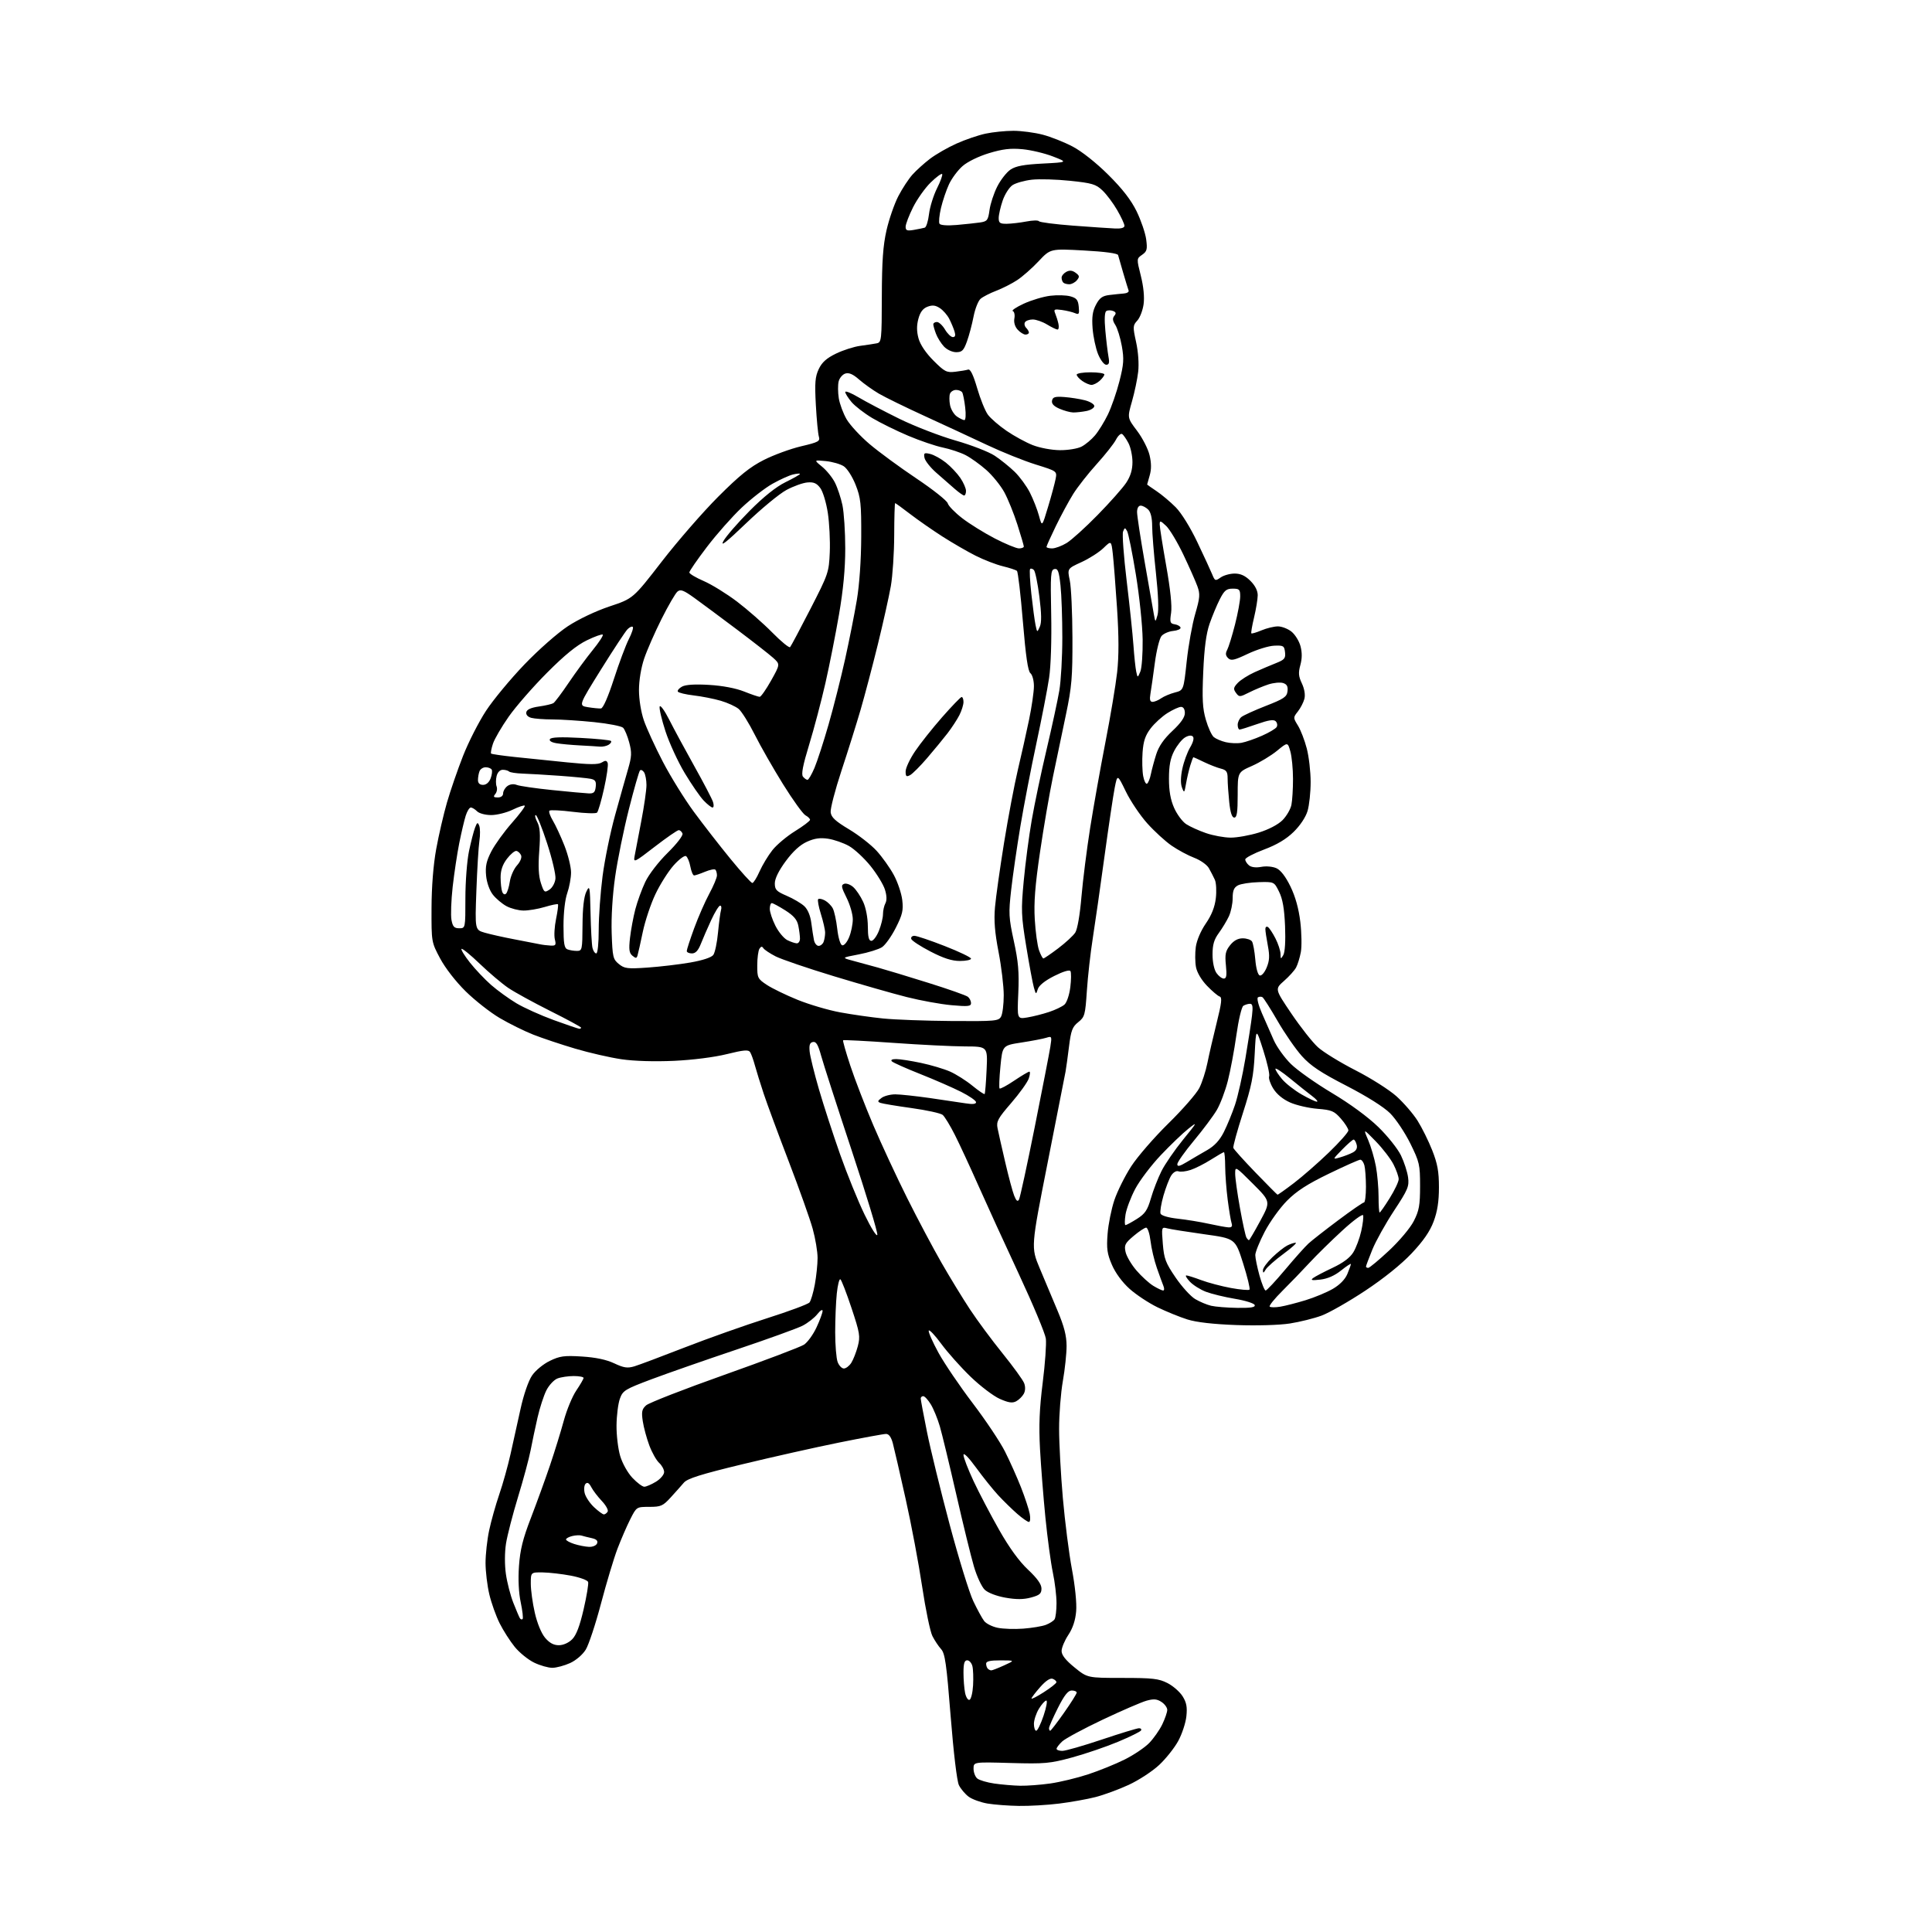 <?xml version="1.0" encoding="UTF-8" standalone="no"?>
<svg 
  version="1.1" 
  xmlns="http://www.w3.org/2000/svg" 
  xmlns:xlink="http://www.w3.org/1999/xlink" 
  xmlns:svg="http://www.w3.org/2000/svg"
  xmlns:rdf="http://www.w3.org/1999/02/22-rdf-syntax-ns#"
  xmlns:cc="http://creativecommons.org/ns#"
  xmlns:dc="http://purl.org/dc/elements/1.1/"
  viewBox="0 0 768 768"
  width="768"
  height="768"
>
<style>svg {background-color: white; }</style>"
<path stroke="none" fill="black" fill-rule="evenodd" d="M405.03,717.88C400.89,717.82 395.28,717.39 392.56,716.94C389.85,716.48 386.47,715.26 385.06,714.22C383.65,713.17 381.90,711.10 381.18,709.62C380.40,708.03 379.05,696.74 377.90,682.25C376.25,661.34 375.66,657.26 374.09,655.54C373.07,654.42 371.52,652.08 370.64,650.34C369.76,648.60 367.93,639.76 366.57,630.71C365.22,621.65 362.27,605.97 360.01,595.87C357.76,585.77 355.47,575.81 354.92,573.75C354.26,571.26 353.35,570.00 352.21,570.01C351.27,570.01 342.85,571.56 333.50,573.45C324.15,575.34 306.86,579.22 295.09,582.07C278.61,586.05 273.26,587.74 271.86,589.37C270.86,590.54 268.50,593.19 266.62,595.25C263.53,598.64 262.72,599.00 258.12,599.00C253.03,599.00 253.03,599.00 250.53,603.94C249.16,606.65 246.87,611.94 245.44,615.69C244.02,619.43 241.08,629.20 238.92,637.39C236.76,645.58 234.02,653.85 232.84,655.76C231.59,657.77 228.97,660.02 226.60,661.10C224.34,662.12 221.18,662.97 219.57,662.98C217.95,662.99 214.68,662.06 212.31,660.91C209.93,659.75 206.46,656.94 204.61,654.66C202.75,652.37 200.05,648.15 198.61,645.27C197.17,642.39 195.32,637.22 194.51,633.77C193.69,630.32 193.02,624.72 193.01,621.32C193.01,617.91 193.65,612.06 194.45,608.32C195.25,604.57 197.07,598.12 198.48,594.00C199.90,589.88 201.91,582.67 202.95,578.00C203.99,573.33 205.79,565.20 206.95,559.94C208.18,554.36 210.07,548.89 211.49,546.80C212.86,544.78 215.96,542.23 218.56,540.97C222.56,539.03 224.29,538.80 231.34,539.24C236.78,539.58 241.06,540.48 244.17,541.95C248.00,543.75 249.42,543.96 252.17,543.14C254.00,542.59 263.04,539.20 272.27,535.60C281.49,532.01 296.17,526.81 304.90,524.03C313.62,521.26 321.23,518.43 321.79,517.74C322.35,517.06 323.31,513.83 323.91,510.57C324.51,507.30 325.00,502.57 325.00,500.05C325.00,497.52 324.13,492.31 323.06,488.47C322.00,484.62 317.72,472.61 313.57,461.78C309.41,450.94 304.92,438.80 303.59,434.79C302.26,430.78 300.68,425.70 300.08,423.50C299.49,421.30 298.63,418.93 298.17,418.22C297.52,417.21 295.63,417.37 288.92,419.03C283.91,420.27 275.39,421.35 267.90,421.70C260.13,422.05 252.14,421.81 247.05,421.07C242.50,420.40 234.22,418.51 228.64,416.85C223.06,415.20 215.57,412.69 212.00,411.29C208.43,409.88 202.42,406.91 198.65,404.69C194.88,402.47 188.79,397.69 185.11,394.07C181.19,390.22 176.99,384.81 174.96,381.00C171.50,374.50 171.50,374.50 171.54,361.00C171.57,352.46 172.25,343.82 173.40,337.50C174.40,332.00 176.33,323.68 177.68,319.00C179.03,314.33 181.90,306.00 184.06,300.50C186.22,295.00 190.34,286.92 193.21,282.54C196.08,278.16 202.95,269.88 208.47,264.13C214.10,258.26 221.68,251.59 225.75,248.92C230.01,246.13 236.86,242.88 242.34,241.05C251.68,237.94 251.68,237.94 263.07,223.22C269.34,215.12 279.42,203.54 285.48,197.47C293.97,188.98 298.14,185.62 303.63,182.84C307.56,180.85 314.22,178.41 318.45,177.41C325.38,175.78 326.07,175.40 325.51,173.55C325.17,172.42 324.63,166.74 324.31,160.93C323.83,152.14 324.03,149.75 325.47,146.70C326.74,144.02 328.57,142.38 332.35,140.55C335.18,139.18 339.52,137.79 342.00,137.47C344.48,137.14 347.40,136.70 348.50,136.48C350.41,136.10 350.50,135.27 350.54,117.79C350.58,103.81 351.02,97.62 352.41,91.50C353.42,87.10 355.52,81.03 357.09,78.00C358.65,74.97 361.19,71.11 362.72,69.41C364.25,67.71 367.38,64.88 369.69,63.12C371.99,61.37 376.71,58.65 380.19,57.09C383.66,55.52 388.88,53.74 391.80,53.12C394.71,52.50 399.68,52.00 402.84,52.00C406.00,52.00 411.23,52.69 414.46,53.53C417.69,54.37 423.07,56.50 426.42,58.27C430.03,60.17 435.77,64.72 440.57,69.49C446.18,75.06 449.60,79.48 451.82,84.00C453.56,87.58 455.27,92.58 455.62,95.11C456.15,99.13 455.95,99.92 454.01,101.28C451.79,102.83 451.79,102.83 453.50,109.65C454.58,113.97 454.98,118.09 454.60,120.92C454.26,123.38 453.13,126.31 452.09,127.44C450.31,129.37 450.28,129.90 451.62,136.00C452.47,139.86 452.80,144.63 452.45,147.76C452.12,150.65 451.01,155.96 449.98,159.56C448.11,166.11 448.11,166.11 452.00,171.25C454.14,174.08 456.38,178.44 456.97,180.94C457.71,184.09 457.73,186.58 457.02,188.99C456.46,190.91 456.00,192.54 456.00,192.61C456.00,192.68 457.69,193.86 459.75,195.24C461.81,196.62 465.23,199.50 467.35,201.63C469.60,203.89 473.17,209.65 475.95,215.50C478.57,221.00 481.23,226.76 481.86,228.30C482.95,230.97 483.12,231.03 485.23,229.55C486.45,228.70 488.95,228.00 490.80,228.00C493.17,228.00 495.01,228.85 497.08,230.92C498.96,232.81 499.99,234.85 499.96,236.67C499.94,238.23 499.29,242.18 498.51,245.46C497.72,248.74 497.24,251.57 497.43,251.77C497.63,251.96 499.46,251.42 501.51,250.56C503.57,249.70 506.48,249.00 507.99,249.00C509.50,249.00 511.91,249.92 513.34,251.05C514.78,252.18 516.40,254.78 516.96,256.84C517.64,259.37 517.62,261.78 516.91,264.37C516.06,267.44 516.18,268.86 517.52,271.67C518.53,273.82 518.92,276.17 518.53,277.76C518.17,279.18 517.00,281.45 515.94,282.80C514.02,285.24 514.02,285.30 515.96,288.44C517.04,290.19 518.62,294.27 519.46,297.52C520.31,300.76 521.00,306.76 521.00,310.84C521.00,314.93 520.45,320.12 519.77,322.38C519.03,324.86 516.82,328.18 514.22,330.71C511.26,333.60 507.54,335.81 502.46,337.71C498.37,339.25 495.02,341.01 495.01,341.63C495.00,342.25 495.67,343.31 496.49,343.99C497.42,344.76 499.26,344.99 501.39,344.59C503.33,344.22 505.92,344.46 507.42,345.14C509.11,345.91 511.09,348.50 512.99,352.42C514.94,356.43 516.27,361.22 516.90,366.50C517.42,370.90 517.51,376.30 517.10,378.50C516.69,380.70 515.84,383.45 515.21,384.61C514.59,385.77 512.43,388.17 510.41,389.94C506.75,393.16 506.75,393.16 513.38,402.97C517.04,408.37 521.77,414.37 523.91,416.30C526.05,418.24 532.78,422.37 538.87,425.48C544.96,428.59 552.28,433.24 555.14,435.81C558.00,438.39 561.76,442.74 563.50,445.49C565.24,448.25 567.86,453.54 569.33,457.26C571.43,462.59 572.00,465.71 572.00,471.97C572.00,477.61 571.39,481.56 569.89,485.56C568.42,489.50 565.80,493.30 561.15,498.23C557.01,502.61 550.05,508.21 542.69,513.08C536.19,517.39 528.41,521.82 525.41,522.95C522.41,524.07 516.70,525.49 512.73,526.11C508.53,526.76 499.64,527.02 491.50,526.73C482.32,526.40 475.61,525.63 472.00,524.50C468.98,523.55 463.62,521.37 460.10,519.66C456.58,517.94 451.58,514.63 448.99,512.30C446.11,509.71 443.39,506.01 442.01,502.80C440.12,498.42 439.83,496.37 440.28,490.52C440.57,486.66 441.79,480.60 442.98,477.06C444.17,473.52 447.18,467.48 449.66,463.65C452.14,459.81 458.80,452.14 464.45,446.59C470.11,441.04 475.64,434.70 476.75,432.50C477.86,430.30 479.31,425.80 479.97,422.50C480.63,419.20 482.29,412.01 483.66,406.52C485.63,398.62 485.87,396.46 484.82,396.13C484.10,395.90 481.83,393.98 479.80,391.86C477.59,389.57 475.82,386.57 475.42,384.43C475.05,382.46 475.02,378.86 475.35,376.43C475.71,373.82 477.34,370.00 479.33,367.11C481.63,363.77 482.89,360.58 483.31,357.06C483.64,354.23 483.47,350.92 482.92,349.71C482.36,348.49 481.29,346.41 480.53,345.08C479.77,343.75 477.16,341.91 474.73,340.99C472.30,340.07 468.26,337.90 465.75,336.17C463.24,334.45 458.87,330.44 456.03,327.27C453.19,324.10 449.37,318.41 447.53,314.62C444.19,307.75 444.19,307.75 443.12,313.12C442.53,316.08 440.70,328.40 439.04,340.50C437.39,352.60 435.30,367.23 434.39,373.00C433.48,378.77 432.43,388.14 432.05,393.82C431.41,403.48 431.19,404.27 428.62,406.32C426.28,408.19 425.74,409.61 424.95,416.01C424.44,420.13 423.82,424.62 423.57,426.00C423.32,427.38 420.12,443.64 416.46,462.15C409.81,495.81 409.81,495.81 413.30,504.15C415.22,508.74 418.41,516.33 420.38,521.00C423.01,527.24 423.97,530.96 423.98,535.00C423.99,538.02 423.32,544.33 422.50,549.00C421.68,553.67 421.00,562.23 421.01,568.00C421.01,573.77 421.68,586.15 422.50,595.50C423.32,604.85 424.94,617.59 426.11,623.81C427.37,630.49 428.06,637.32 427.79,640.50C427.49,644.10 426.46,647.22 424.67,649.92C423.20,652.14 422.00,655.01 422.00,656.30C422.00,657.91 423.60,659.95 427.13,662.82C432.27,667.00 432.27,667.00 446.17,667.00C458.20,667.00 460.62,667.28 464.08,669.04C466.28,670.16 468.99,672.53 470.10,674.29C471.66,676.78 472.00,678.58 471.60,682.29C471.32,684.92 469.86,689.32 468.37,692.06C466.88,694.80 463.46,699.10 460.78,701.61C458.09,704.12 452.66,707.67 448.70,709.50C444.74,711.33 438.80,713.51 435.50,714.36C432.20,715.21 425.69,716.37 421.03,716.95C416.37,717.53 409.17,717.95 405.03,717.88zM405.50,709.86C408.25,709.91 413.65,709.51 417.50,708.96C421.35,708.41 428.10,706.79 432.50,705.34C436.90,703.90 443.44,701.25 447.04,699.45C450.64,697.66 455.03,694.71 456.80,692.90C458.56,691.09 460.91,687.76 462.01,685.49C463.10,683.22 464.00,680.62 464.00,679.71C464.00,678.79 462.97,677.37 461.71,676.55C459.92,675.37 458.63,675.26 455.77,676.05C453.77,676.61 445.91,680.00 438.31,683.60C430.72,687.20 423.49,691.09 422.25,692.24C421.01,693.40 420.00,694.72 420.00,695.17C420.00,695.63 421.03,696.00 422.29,696.00C423.55,696.00 430.62,693.98 438.00,691.50C445.38,689.02 452.02,687.00 452.77,687.00C453.51,687.00 453.87,687.40 453.56,687.90C453.26,688.39 449.15,690.41 444.43,692.39C439.72,694.36 431.51,697.16 426.21,698.61C417.33,701.02 415.36,701.20 401.78,700.82C387.00,700.40 387.00,700.40 387.00,703.08C387.00,704.55 387.67,706.31 388.48,706.98C389.30,707.66 392.33,708.56 395.23,708.98C398.13,709.40 402.75,709.80 405.50,709.86zM411.91,688.00C412.41,688.00 413.73,685.30 414.84,682.00C415.96,678.70 416.44,676.00 415.92,676.00C415.40,676.00 414.08,677.46 412.99,679.25C411.90,681.04 411.01,683.74 411.00,685.25C411.00,686.76 411.41,688.00 411.91,688.00zM417.47,688.00C417.73,688.00 420.21,684.78 422.97,680.84C425.74,676.91 428.00,673.31 428.00,672.84C428.00,672.38 427.11,672.00 426.01,672.00C424.56,672.00 423.09,673.86 420.51,678.98C418.58,682.81 417.00,686.41 417.00,686.98C417.00,687.54 417.21,688.00 417.47,688.00zM385.38,675.71C386.00,675.51 386.64,672.93 386.81,669.97C386.98,667.02 386.86,663.57 386.54,662.30C386.22,661.04 385.30,660.00 384.48,660.00C383.38,660.00 383.00,661.24 383.00,664.88C383.00,667.56 383.28,671.17 383.63,672.91C383.98,674.65 384.77,675.91 385.38,675.71zM414.94,672.67C417.66,670.93 419.91,669.15 419.94,668.72C419.97,668.29 419.31,667.67 418.46,667.35C417.47,666.97 415.71,668.13 413.50,670.63C411.62,672.76 410.06,674.80 410.04,675.17C410.02,675.55 412.22,674.42 414.94,672.67zM394.06,664.00C394.46,664.00 396.74,663.11 399.14,662.02C403.50,660.04 403.50,660.04 397.75,660.02C393.61,660.01 392.00,660.37 392.00,661.33C392.00,662.07 392.30,662.97 392.67,663.33C393.03,663.70 393.66,664.00 394.06,664.00zM222.13,654.00C223.90,654.00 226.03,653.06 227.44,651.65C229.08,650.02 230.45,646.41 232.00,639.72C233.22,634.45 234.02,629.56 233.79,628.86C233.55,628.15 230.47,627.02 226.93,626.35C223.39,625.68 218.36,625.10 215.75,625.06C211.00,625.00 211.00,625.00 211.00,629.55C211.00,632.06 211.71,637.24 212.59,641.08C213.54,645.25 215.18,649.24 216.67,651.03C218.41,653.09 220.08,654.00 222.13,654.00zM406.76,647.41C410.20,647.15 414.25,646.48 415.74,645.91C417.24,645.34 418.80,644.34 419.21,643.69C419.63,643.03 419.98,640.17 419.98,637.32C419.99,634.46 419.34,628.97 418.52,625.11C417.71,621.24 416.38,611.43 415.57,603.29C414.76,595.16 413.80,582.88 413.42,576.00C412.92,566.66 413.19,560.00 414.49,549.65C415.45,542.04 416.01,534.15 415.74,532.12C415.47,530.08 410.64,518.54 405.01,506.46C399.38,494.38 392.14,478.55 388.91,471.27C385.68,463.99 381.50,454.96 379.61,451.21C377.72,447.46 375.52,443.85 374.73,443.19C373.93,442.53 368.38,441.31 362.39,440.48C356.40,439.65 350.82,438.72 350.00,438.42C348.75,437.95 348.83,437.62 350.44,436.43C351.51,435.64 353.98,435.01 355.94,435.02C357.90,435.03 364.00,435.69 369.50,436.47C375.00,437.26 381.41,438.21 383.75,438.58C386.62,439.04 388.00,438.90 388.00,438.15C388.00,437.53 385.33,435.68 382.06,434.03C378.79,432.38 371.48,429.19 365.81,426.94C360.14,424.69 355.07,422.43 354.55,421.92C353.96,421.35 354.60,421.00 356.23,421.00C357.68,421.00 362.11,421.68 366.08,422.52C370.04,423.35 375.26,424.91 377.67,425.97C380.08,427.04 384.08,429.57 386.55,431.60C389.03,433.62 391.21,435.11 391.41,434.89C391.60,434.68 391.96,430.34 392.19,425.25C392.62,416.00 392.62,416.00 383.56,415.97C378.58,415.95 365.73,415.32 355.00,414.55C344.27,413.79 335.34,413.33 335.15,413.52C334.95,413.72 336.25,418.29 338.04,423.69C339.82,429.08 343.92,439.69 347.14,447.26C350.36,454.82 356.43,467.87 360.62,476.26C364.81,484.64 370.96,496.23 374.28,502.00C377.59,507.77 382.68,516.10 385.58,520.50C388.48,524.90 394.31,532.77 398.54,538.00C402.76,543.23 406.62,548.54 407.11,549.82C407.66,551.25 407.61,552.86 406.98,554.04C406.41,555.09 405.06,556.43 403.97,557.02C402.44,557.84 400.92,557.62 397.42,556.07C394.91,554.96 389.69,551.00 385.83,547.27C381.97,543.55 376.72,537.66 374.17,534.20C371.62,530.73 369.38,528.37 369.18,528.95C368.99,529.54 370.74,533.50 373.07,537.76C375.41,542.02 381.53,551.04 386.67,557.80C391.82,564.57 397.60,573.22 399.51,577.03C401.43,580.84 404.29,587.23 405.86,591.23C407.43,595.23 408.99,599.96 409.33,601.75C409.67,603.55 409.53,605.00 409.01,605.00C408.49,605.00 406.39,603.54 404.34,601.75C402.30,599.96 398.92,596.66 396.84,594.42C394.76,592.18 390.80,587.24 388.03,583.44C385.00,579.29 383.00,577.27 383.00,578.37C383.00,579.38 384.80,584.04 386.99,588.72C389.19,593.41 393.75,602.12 397.14,608.09C401.20,615.25 405.12,620.65 408.65,623.96C412.31,627.40 414.00,629.77 414.00,631.46C414.00,633.50 413.29,634.11 409.85,635.04C406.85,635.85 404.01,635.86 399.68,635.10C396.16,634.48 392.76,633.18 391.47,631.97C390.25,630.83 388.31,626.66 387.15,622.70C385.98,618.74 382.82,605.83 380.12,594.00C377.41,582.17 374.48,570.02 373.60,567.00C372.72,563.98 371.10,560.04 370.01,558.25C368.92,556.46 367.57,555.00 367.01,555.00C366.46,555.00 366.00,555.41 366.00,555.92C366.00,556.42 367.11,562.39 368.48,569.17C369.84,575.95 373.90,592.52 377.49,605.98C381.08,619.44 385.32,633.17 386.90,636.48C388.48,639.79 390.42,643.35 391.22,644.38C392.01,645.41 394.43,646.63 396.58,647.07C398.74,647.52 403.32,647.67 406.76,647.41zM207.74,643.59C208.04,643.29 207.70,640.32 207.00,636.98C206.18,633.15 205.93,627.82 206.30,622.54C206.76,616.05 207.83,611.71 211.07,603.33C213.36,597.37 216.77,588.00 218.63,582.50C220.49,577.00 222.96,569.00 224.12,564.73C225.28,560.45 227.52,555.05 229.10,552.73C230.67,550.40 231.97,548.16 231.98,547.75C231.99,547.34 230.23,547.00 228.07,547.00C225.90,547.00 222.99,547.43 221.61,547.96C220.22,548.49 218.23,550.63 217.18,552.71C216.14,554.79 214.56,559.65 213.68,563.50C212.80,567.35 211.56,573.20 210.93,576.50C210.29,579.80 208.05,588.15 205.93,595.06C203.82,601.97 201.67,610.30 201.15,613.56C200.60,617.08 200.58,622.02 201.10,625.68C201.58,629.07 202.91,634.22 204.05,637.12C205.19,640.02 206.37,642.79 206.66,643.26C206.96,643.74 207.44,643.89 207.74,643.59zM234.14,614.90C235.64,614.96 237.03,614.35 237.36,613.51C237.75,612.48 237.09,611.84 235.21,611.43C233.72,611.10 231.90,610.65 231.17,610.42C230.44,610.19 228.75,610.28 227.42,610.61C226.09,610.94 225.00,611.55 225.00,611.96C225.00,612.37 226.46,613.18 228.25,613.75C230.04,614.33 232.69,614.84 234.14,614.90zM240.05,602.00C240.51,602.00 241.18,601.51 241.55,600.91C241.92,600.32 240.88,598.40 239.23,596.66C237.59,594.92 235.69,592.44 235.03,591.14C234.19,589.52 233.49,589.11 232.78,589.82C232.21,590.39 232.05,592.06 232.43,593.58C232.81,595.08 234.49,597.59 236.16,599.15C237.84,600.72 239.59,602.00 240.05,602.00zM256.12,591.00C256.88,590.99 258.96,590.10 260.75,589.01C262.54,587.92 264.00,586.19 264.00,585.17C264.00,584.15 263.11,582.50 262.02,581.52C260.93,580.53 259.17,577.41 258.11,574.57C257.05,571.74 255.88,567.40 255.51,564.94C254.95,561.20 255.17,560.15 256.84,558.65C257.94,557.65 271.93,552.20 287.94,546.52C303.94,540.85 318.19,535.45 319.60,534.53C321.01,533.60 323.25,530.52 324.57,527.67C325.90,524.83 326.98,521.88 326.99,521.12C327.00,520.35 326.06,520.92 324.91,522.39C323.75,523.86 321.10,525.93 319.01,527.00C316.92,528.06 305.15,532.32 292.85,536.45C280.56,540.58 265.36,545.89 259.08,548.24C248.39,552.26 247.59,552.75 246.41,556.02C245.72,557.93 245.12,562.68 245.08,566.57C245.03,570.46 245.69,575.95 246.53,578.77C247.39,581.68 249.50,585.45 251.39,587.46C253.23,589.41 255.36,591.00 256.12,591.00zM335.45,544.00C336.28,544.00 337.60,542.99 338.40,541.75C339.19,540.51 340.35,537.55 340.98,535.18C342.02,531.23 341.80,529.91 338.48,519.94C336.48,513.93 334.49,508.80 334.06,508.54C333.63,508.27 332.99,510.81 332.64,514.17C332.29,517.54 332.00,524.47 332.00,529.58C332.00,534.69 332.44,540.02 332.98,541.43C333.51,542.85 334.63,544.00 335.45,544.00zM491.83,519.90C497.23,519.97 499.06,519.68 498.76,518.77C498.53,518.09 495.00,516.98 490.92,516.30C486.84,515.62 481.66,514.36 479.40,513.51C477.15,512.65 474.26,510.84 472.98,509.47C471.70,508.11 471.07,507.00 471.58,507.00C472.08,507.00 474.75,507.84 477.50,508.87C480.25,509.90 485.56,511.30 489.29,511.99C493.03,512.68 496.36,512.97 496.69,512.65C497.01,512.32 495.88,507.62 494.16,502.20C491.04,492.34 491.04,492.34 478.71,490.63C471.93,489.68 465.33,488.64 464.04,488.30C461.72,487.69 461.71,487.75 462.24,494.45C462.72,500.38 463.34,502.01 467.33,507.85C469.83,511.51 473.33,515.36 475.12,516.41C476.90,517.47 479.74,518.66 481.43,519.06C483.12,519.46 487.80,519.84 491.83,519.90zM508.93,519.43C510.89,519.11 515.42,517.94 519.00,516.85C522.58,515.75 527.45,513.72 529.84,512.33C532.59,510.73 534.70,508.57 535.59,506.44C536.37,504.58 537.00,502.80 537.00,502.48C537.00,502.17 535.25,503.31 533.11,505.03C530.55,507.09 527.72,508.33 524.86,508.66C521.48,509.05 520.84,508.91 522.00,508.03C522.83,507.41 526.32,505.58 529.76,503.96C533.95,501.99 536.67,499.94 537.99,497.77C539.07,495.99 540.48,492.23 541.11,489.40C541.74,486.58 542.08,483.74 541.86,483.09C541.65,482.44 537.90,485.19 533.54,489.21C529.17,493.22 523.33,498.96 520.55,501.97C517.77,504.98 512.94,509.99 509.80,513.11C506.67,516.22 504.38,519.05 504.73,519.40C505.07,519.74 506.96,519.76 508.93,519.43zM462.36,513.00C462.83,513.00 462.89,512.21 462.50,511.25C462.11,510.29 460.93,507.05 459.88,504.05C458.83,501.05 457.69,496.22 457.35,493.30C457.00,490.39 456.22,488.01 455.61,488.01C455.00,488.02 452.76,489.51 450.63,491.31C447.20,494.21 446.83,494.94 447.43,497.68C447.80,499.38 449.74,502.68 451.74,505.01C453.74,507.35 456.76,510.10 458.44,511.13C460.12,512.15 461.89,512.99 462.36,513.00zM503.11,513.00C503.55,513.00 507.02,509.29 510.83,504.75C514.63,500.21 518.82,495.52 520.13,494.33C521.43,493.13 526.75,488.97 531.95,485.08C537.15,481.18 541.76,478.00 542.20,478.00C542.64,478.00 542.99,475.19 542.99,471.75C542.98,468.31 542.70,464.49 542.37,463.25C542.04,462.01 541.31,461.00 540.74,461.00C540.18,461.00 534.55,463.51 528.23,466.57C519.68,470.71 515.41,473.47 511.59,477.32C508.77,480.17 504.78,485.72 502.73,489.65C500.68,493.58 499.00,497.75 499.00,498.91C499.00,500.08 499.75,503.72 500.66,507.02C501.58,510.31 502.68,513.00 503.11,513.00zM503.12,504.68C502.27,506.13 502.05,506.19 502.03,504.95C502.01,504.10 503.69,501.79 505.75,499.82C507.81,497.85 510.48,495.73 511.68,495.12C512.89,494.50 514.40,494.00 515.04,494.00C515.69,494.00 513.51,496.00 510.20,498.43C506.88,500.87 503.70,503.69 503.12,504.68zM543.90,504.00C544.39,504.00 548.11,500.91 552.16,497.13C556.33,493.23 560.60,488.14 562.01,485.38C564.12,481.24 564.50,479.12 564.50,471.45C564.50,462.95 564.26,461.92 560.62,454.54C558.48,450.22 554.88,444.83 552.62,442.57C550.08,440.03 543.42,435.84 535.25,431.62C524.95,426.32 521.00,423.68 517.52,419.81C515.06,417.07 510.72,410.81 507.88,405.89C505.04,400.97 502.33,396.71 501.86,396.41C501.39,396.12 500.58,396.14 500.06,396.46C499.54,396.79 500.22,399.55 501.63,402.77C503.01,405.92 505.12,410.72 506.32,413.43C507.52,416.15 510.59,420.42 513.14,422.93C515.69,425.45 523.05,430.65 529.50,434.50C536.67,438.78 543.82,444.03 547.90,448.00C551.58,451.57 555.62,456.65 556.89,459.27C558.16,461.89 559.44,465.83 559.73,468.02C560.21,471.62 559.68,472.88 554.16,481.26C550.81,486.35 546.92,493.31 545.53,496.73C544.14,500.16 543.00,503.19 543.00,503.48C543.00,503.77 543.40,504.00 543.90,504.00zM496.47,493.00C496.67,493.00 498.69,489.54 500.97,485.32C505.12,477.63 505.12,477.63 498.06,470.57C491.04,463.56 491.00,463.54 491.00,466.59C491.00,468.28 491.86,474.44 492.92,480.29C493.97,486.14 495.12,491.39 495.48,491.96C495.83,492.53 496.28,493.00 496.47,493.00zM348.75,490.84C348.95,489.93 344.37,474.85 338.57,457.34C332.77,439.83 327.30,422.89 326.42,419.69C325.21,415.28 324.43,413.96 323.16,414.21C321.91,414.45 321.59,415.38 321.85,418.02C322.04,419.93 323.70,426.68 325.54,433.00C327.38,439.32 331.16,450.95 333.94,458.83C336.72,466.71 341.10,477.51 343.69,482.83C346.33,488.28 348.54,491.78 348.75,490.84zM488.32,487.90C489.63,487.97 489.98,487.50 489.57,486.21C489.25,485.22 488.56,481.06 488.03,476.96C487.50,472.86 487.05,466.91 487.03,463.75C487.01,460.59 486.79,458.00 486.53,458.00C486.28,458.00 483.96,459.34 481.38,460.97C478.80,462.61 475.17,464.45 473.31,465.06C471.44,465.68 469.26,465.93 468.46,465.62C467.61,465.30 466.41,465.99 465.58,467.28C464.80,468.50 463.41,472.11 462.49,475.30C461.58,478.50 461.06,481.70 461.33,482.43C461.64,483.22 464.39,484.03 468.17,484.45C471.65,484.83 477.20,485.74 480.50,486.47C483.80,487.20 487.32,487.84 488.32,487.90zM447.39,487.00C447.75,487.00 449.79,485.89 451.94,484.54C455.18,482.49 456.12,481.11 457.51,476.33C458.42,473.17 460.31,468.32 461.70,465.54C463.08,462.77 466.97,457.12 470.32,453.00C476.04,445.98 476.17,445.70 472.41,448.68C470.19,450.43 465.26,455.16 461.44,459.19C457.62,463.22 453.06,469.24 451.29,472.57C449.53,475.90 447.78,480.51 447.41,482.81C447.05,485.12 447.04,487.00 447.39,487.00zM548.42,482.00C548.66,482.00 550.46,479.43 552.42,476.28C554.39,473.14 556.00,469.74 556.00,468.74C556.00,467.74 555.07,465.09 553.93,462.85C552.78,460.62 549.61,456.48 546.86,453.67C541.88,448.55 541.88,448.55 543.88,453.21C544.98,455.78 546.35,460.46 546.94,463.62C547.52,466.78 548.00,472.21 548.00,475.68C548.00,479.16 548.19,482.00 548.42,482.00zM405.08,476.83C405.49,476.08 408.31,463.10 411.33,447.99C414.35,432.87 417.14,418.54 417.52,416.15C418.18,411.96 418.13,411.83 415.94,412.52C414.69,412.92 410.26,413.77 406.09,414.41C398.50,415.58 398.50,415.58 397.69,423.89C397.24,428.47 397.09,432.42 397.35,432.69C397.62,432.95 400.23,431.55 403.15,429.58C406.08,427.61 408.79,426.00 409.18,426.00C409.58,426.00 409.46,427.24 408.94,428.75C408.41,430.27 405.27,434.64 401.96,438.47C396.68,444.57 396.01,445.81 396.54,448.47C396.87,450.13 398.24,456.23 399.59,462.00C400.93,467.77 402.54,473.78 403.17,475.34C404.00,477.40 404.53,477.81 405.08,476.83zM507.83,474.91C508.01,474.96 510.93,472.89 514.33,470.30C517.72,467.72 523.99,462.24 528.25,458.13C532.51,454.02 536.00,450.07 536.00,449.36C536.00,448.65 534.66,446.54 533.02,444.67C530.36,441.64 529.35,441.22 523.71,440.77C520.23,440.49 515.34,439.36 512.85,438.26C510.00,437.00 507.51,434.95 506.15,432.74C504.95,430.81 504.21,428.61 504.51,427.85C504.80,427.09 503.74,422.43 502.16,417.48C499.29,408.50 499.29,408.50 498.76,419.00C498.33,427.68 497.52,431.74 494.09,442.40C491.80,449.50 490.09,455.76 490.27,456.31C490.46,456.87 494.41,461.26 499.05,466.07C503.70,470.88 507.65,474.86 507.83,474.91zM471.75,461.94C473.81,460.69 477.43,458.58 479.79,457.23C482.76,455.54 484.81,453.33 486.47,450.06C487.79,447.45 489.79,442.59 490.92,439.24C492.05,435.89 493.91,427.61 495.05,420.83C496.20,414.05 497.39,406.36 497.69,403.75C498.12,400.11 497.93,399.00 496.88,399.02C496.12,399.02 494.94,399.39 494.25,399.82C493.56,400.26 492.32,405.47 491.48,411.50C490.64,417.48 489.11,425.66 488.08,429.67C487.06,433.68 485.09,438.88 483.71,441.23C482.33,443.58 478.23,449.07 474.60,453.43C470.97,457.79 468.00,462.00 468.00,462.78C468.00,463.85 468.90,463.65 471.75,461.94zM532.67,460.09C534.35,459.61 536.64,458.73 537.77,458.12C539.16,457.38 539.65,456.38 539.29,455.01C539.00,453.91 538.46,453.00 538.09,453.00C537.71,453.00 535.66,454.79 533.52,456.98C529.63,460.97 529.63,460.97 532.67,460.09zM523.50,437.94C524.05,437.91 523.19,436.90 521.58,435.69C519.98,434.49 516.04,431.35 512.83,428.71C509.62,426.08 507.00,424.36 507.00,424.89C507.00,425.41 508.19,427.26 509.64,428.98C511.09,430.71 514.58,433.44 517.39,435.05C520.20,436.66 522.95,437.96 523.50,437.94zM230.25,408.95C230.66,408.98 231.00,408.78 231.00,408.51C231.00,408.24 225.49,405.25 218.75,401.88C212.01,398.50 204.47,394.37 202.00,392.68C199.53,391.00 194.46,386.71 190.75,383.15C187.04,379.58 183.76,376.91 183.46,377.20C183.17,377.49 184.68,379.95 186.82,382.66C188.96,385.36 192.75,389.36 195.24,391.54C197.73,393.72 202.24,396.98 205.26,398.80C208.28,400.61 214.97,403.62 220.13,405.50C225.28,407.37 229.84,408.92 230.25,408.95zM378.21,405.87C395.77,405.99 396.99,405.88 397.96,404.07C398.53,403.00 399.00,399.20 399.00,395.62C399.00,392.03 398.08,384.32 396.95,378.47C395.44,370.67 395.06,365.92 395.52,360.67C395.86,356.72 397.49,345.18 399.13,335.00C400.78,324.82 403.25,311.77 404.62,306.00C405.99,300.23 407.99,291.29 409.06,286.14C410.13,280.99 411.00,274.97 411.00,272.75C411.00,270.51 410.38,268.23 409.61,267.61C408.62,266.82 407.76,260.88 406.61,247.05C405.73,236.36 404.67,227.31 404.25,226.94C403.84,226.57 401.31,225.74 398.64,225.09C395.96,224.44 391.10,222.56 387.83,220.91C384.56,219.26 378.65,215.84 374.69,213.31C370.74,210.78 364.95,206.75 361.83,204.36C358.71,201.96 356.01,200.00 355.83,200.00C355.65,200.00 355.48,205.74 355.46,212.75C355.44,219.76 354.84,228.88 354.12,233.00C353.39,237.12 351.07,247.55 348.95,256.18C346.83,264.80 343.74,276.50 342.09,282.18C340.43,287.85 337.01,298.76 334.48,306.41C331.96,314.06 330.03,321.48 330.20,322.90C330.43,324.90 332.08,326.42 337.50,329.67C341.35,331.97 346.30,335.83 348.50,338.25C350.70,340.67 353.76,344.96 355.29,347.79C356.83,350.62 358.34,355.10 358.66,357.76C359.14,361.86 358.76,363.54 356.11,368.78C354.40,372.18 351.92,375.66 350.61,376.52C349.29,377.38 345.13,378.67 341.36,379.39C334.50,380.70 334.50,380.70 339.00,381.90C341.48,382.57 345.98,383.79 349.00,384.63C352.02,385.46 361.02,388.19 369.00,390.69C376.98,393.18 384.06,395.68 384.75,396.24C385.44,396.79 386.00,397.93 386.00,398.76C386.00,400.04 384.81,400.17 378.25,399.58C373.99,399.20 366.00,397.75 360.50,396.36C355.00,394.98 341.95,391.24 331.50,388.07C321.05,384.90 310.62,381.34 308.32,380.17C306.02,378.99 303.82,377.52 303.44,376.91C302.95,376.11 302.50,376.18 301.89,377.14C301.42,377.89 301.02,380.86 301.02,383.74C301.00,388.70 301.20,389.10 304.82,391.50C306.92,392.89 312.44,395.57 317.07,397.45C321.71,399.33 329.32,401.57 334.00,402.43C338.68,403.29 346.32,404.39 351.00,404.86C355.68,405.34 367.92,405.79 378.21,405.87zM408.41,404.45C410.66,404.08 414.52,403.10 417.00,402.28C419.48,401.46 422.24,400.14 423.14,399.34C424.06,398.53 425.08,395.50 425.46,392.46C425.83,389.48 425.86,386.58 425.52,386.03C425.14,385.42 422.61,386.18 419.08,387.96C415.37,389.83 413.00,391.73 412.54,393.20C411.84,395.42 411.79,395.40 410.97,392.50C410.50,390.85 409.14,383.50 407.94,376.17C405.94,363.92 405.86,361.82 406.95,350.17C407.60,343.20 409.03,332.32 410.13,326.00C411.22,319.68 413.87,307.07 416.02,298.00C418.16,288.93 420.45,278.35 421.10,274.50C421.75,270.65 422.29,261.20 422.29,253.50C422.29,245.80 421.97,236.44 421.56,232.69C420.96,227.10 420.53,225.94 419.16,226.21C417.67,226.50 417.54,228.33 417.86,244.02C418.07,254.37 417.74,264.76 417.03,269.50C416.38,273.90 414.10,285.60 411.98,295.50C409.85,305.40 406.99,320.25 405.61,328.50C404.24,336.75 402.59,348.09 401.96,353.70C400.90,363.05 400.98,364.73 403.02,374.11C404.80,382.26 405.15,386.44 404.79,394.73C404.32,405.12 404.32,405.12 408.41,404.45zM486.48,389.00C487.54,389.00 487.73,387.79 487.32,383.75C486.88,379.37 487.15,378.05 488.97,375.75C490.44,373.90 492.08,373.00 494.01,373.00C495.59,373.00 497.24,373.56 497.69,374.25C498.13,374.94 498.72,378.16 499.00,381.42C499.29,384.92 500.02,387.51 500.76,387.76C501.48,387.99 502.67,386.64 503.50,384.65C504.65,381.90 504.76,379.99 503.99,375.93C503.44,373.07 503.00,370.09 503.00,369.30C503.00,368.52 503.46,368.16 504.01,368.51C504.57,368.85 505.92,370.89 507.01,373.03C508.11,375.17 509.01,377.95 509.03,379.21C509.06,381.33 509.14,381.37 510.14,379.64C510.80,378.51 511.07,373.98 510.83,368.14C510.54,361.21 509.88,357.37 508.46,354.50C506.50,350.50 506.50,350.50 500.34,350.67C496.95,350.76 493.24,351.34 492.09,351.95C490.51,352.80 490.00,354.04 490.00,357.07C490.00,359.27 489.32,362.51 488.49,364.28C487.66,366.05 485.86,369.03 484.49,370.90C482.60,373.48 482.00,375.53 482.00,379.43C482.00,382.45 482.64,385.47 483.56,386.78C484.41,388.00 485.73,389.00 486.48,389.00zM257.50,384.62C262.45,384.27 270.07,383.37 274.43,382.61C279.32,381.76 282.82,380.60 283.55,379.60C284.21,378.70 285.05,374.71 285.42,370.73C285.80,366.75 286.33,362.71 286.62,361.75C286.90,360.79 286.74,360.00 286.25,360.00C285.77,360.00 284.17,362.59 282.71,365.75C281.25,368.91 279.39,373.19 278.58,375.25C277.54,377.88 276.49,379.00 275.05,379.00C273.92,379.00 273.00,378.56 273.00,378.03C273.00,377.49 274.32,373.43 275.94,369.00C277.56,364.57 280.26,358.40 281.94,355.29C283.62,352.19 285.00,348.90 285.00,347.99C285.00,347.08 284.72,346.05 284.37,345.71C284.03,345.36 282.17,345.74 280.25,346.54C278.33,347.34 276.38,348.00 275.92,348.00C275.47,348.00 274.79,346.42 274.43,344.49C274.07,342.56 273.29,340.68 272.70,340.32C272.11,339.95 269.89,341.62 267.76,344.02C265.64,346.41 262.38,351.55 260.54,355.44C258.69,359.32 256.43,366.10 255.51,370.50C254.60,374.90 253.65,379.11 253.41,379.86C253.05,381.00 252.71,381.00 251.38,379.90C250.11,378.84 249.92,377.43 250.44,372.82C250.80,369.66 251.75,364.54 252.55,361.46C253.36,358.37 255.13,353.49 256.49,350.61C257.91,347.61 261.72,342.65 265.39,339.03C269.07,335.40 271.60,332.11 271.30,331.34C271.02,330.60 270.34,330.00 269.80,330.00C269.25,330.00 264.97,332.96 260.28,336.58C252.12,342.88 251.77,343.05 252.26,340.33C252.55,338.78 253.73,332.58 254.89,326.56C256.05,320.54 256.99,314.01 256.98,312.06C256.98,310.10 256.55,307.84 256.04,307.03C255.53,306.22 254.80,305.87 254.41,306.25C254.03,306.64 252.03,313.60 249.98,321.72C247.92,329.85 245.46,341.94 244.52,348.58C243.47,355.93 242.94,364.67 243.15,370.92C243.48,380.45 243.68,381.32 246.00,383.21C248.25,385.04 249.40,385.18 257.50,384.62zM381.57,382.00C378.40,382.00 375.07,380.93 369.89,378.25C365.91,376.19 362.46,373.94 362.24,373.25C362.02,372.56 362.58,372.00 363.49,372.00C364.40,372.00 369.84,373.83 375.58,376.08C381.31,378.32 386.00,380.57 386.00,381.08C386.00,381.58 384.01,382.00 381.57,382.00zM414.76,381.00C415.07,381.00 417.72,379.19 420.66,376.97C423.59,374.75 426.64,371.94 427.43,370.72C428.29,369.40 429.29,363.62 429.89,356.50C430.46,349.90 432.02,337.52 433.37,329.00C434.72,320.48 437.45,305.18 439.43,295.00C441.42,284.82 443.51,272.34 444.08,267.25C444.79,260.83 444.78,253.04 444.04,241.75C443.45,232.81 442.69,223.10 442.36,220.17C441.75,214.85 441.75,214.85 438.63,217.87C436.91,219.53 432.97,222.05 429.88,223.46C424.26,226.03 424.26,226.03 425.26,230.76C425.81,233.37 426.28,243.60 426.31,253.50C426.36,269.24 426.04,273.07 423.74,284.00C422.29,290.88 419.96,302.00 418.57,308.73C417.17,315.46 414.85,328.96 413.42,338.73C411.46,352.04 410.94,358.76 411.34,365.50C411.63,370.45 412.39,375.96 413.03,377.75C413.67,379.54 414.45,381.00 414.76,381.00zM237.02,379.00C237.59,379.00 238.00,375.06 238.00,369.55C238.00,364.35 238.69,354.79 239.53,348.30C240.37,341.81 242.61,330.88 244.52,324.00C246.42,317.12 248.75,308.88 249.68,305.67C251.12,300.71 251.19,299.15 250.13,295.17C249.45,292.60 248.35,289.96 247.70,289.30C247.04,288.65 241.84,287.63 236.14,287.05C230.45,286.47 223.02,285.99 219.64,285.99C216.26,285.98 212.47,285.70 211.20,285.36C209.80,284.98 209.02,284.12 209.21,283.13C209.42,282.05 211.06,281.30 214.21,280.85C216.79,280.48 219.38,279.88 219.97,279.52C220.55,279.16 223.29,275.52 226.04,271.44C228.80,267.36 233.10,261.50 235.61,258.42C238.11,255.35 239.92,252.58 239.61,252.28C239.31,251.98 236.46,252.99 233.28,254.54C229.24,256.50 224.47,260.38 217.43,267.45C211.89,273.01 205.05,280.85 202.23,284.87C199.41,288.89 196.58,293.74 195.95,295.65C195.32,297.57 194.99,299.32 195.22,299.55C195.45,299.78 199.66,300.39 204.57,300.91C209.48,301.42 218.87,302.39 225.43,303.05C234.44,303.96 237.81,303.97 239.20,303.10C240.64,302.21 241.16,302.25 241.56,303.31C241.85,304.05 241.20,308.61 240.12,313.45C239.05,318.28 237.79,322.59 237.33,323.03C236.87,323.46 232.57,323.32 227.78,322.72C222.98,322.11 218.76,321.90 218.41,322.26C218.06,322.61 218.67,324.38 219.76,326.20C220.85,328.01 222.93,332.50 224.38,336.17C225.82,339.84 227.00,344.62 227.00,346.79C227.00,348.97 226.32,352.66 225.50,355.00C224.60,357.54 224.00,362.78 224.00,368.02C224.00,375.09 224.31,376.90 225.58,377.39C226.45,377.73 228.14,378.00 229.33,378.00C231.41,377.99 231.50,377.57 231.56,367.75C231.60,361.00 232.11,356.48 233.06,354.50C234.41,351.68 234.51,352.18 234.75,363.00C234.88,369.32 235.23,375.51 235.51,376.75C235.80,377.99 236.48,379.00 237.02,379.00zM218.86,375.88C220.92,375.99 221.13,375.67 220.56,373.39C220.20,371.95 220.42,368.31 221.04,365.31C221.66,362.30 222.00,359.67 221.79,359.46C221.58,359.25 219.22,359.73 216.54,360.54C213.87,361.34 210.07,361.98 208.09,361.96C206.12,361.94 203.07,361.15 201.33,360.21C199.59,359.27 197.15,357.21 195.92,355.64C194.60,353.95 193.50,350.87 193.23,348.08C192.88,344.39 193.33,342.29 195.32,338.43C196.72,335.72 200.39,330.63 203.48,327.13C206.57,323.63 208.87,320.54 208.60,320.27C208.33,319.99 206.14,320.72 203.74,321.89C201.33,323.05 197.52,324.00 195.26,324.00C192.93,324.00 190.49,323.35 189.64,322.50C188.82,321.68 187.70,321.00 187.15,321.00C186.60,321.00 185.69,322.46 185.13,324.25C184.56,326.04 183.41,330.93 182.57,335.11C181.73,339.30 180.55,347.15 179.94,352.55C179.34,357.96 179.13,363.87 179.47,365.69C179.97,368.37 180.56,369.00 182.55,369.00C185.00,369.00 185.00,369.00 185.00,357.07C185.00,350.50 185.65,342.06 186.44,338.32C187.23,334.57 188.31,330.38 188.84,329.00C189.67,326.84 189.90,326.74 190.51,328.25C190.89,329.21 190.92,331.91 190.57,334.25C190.22,336.59 189.68,345.50 189.37,354.06C188.80,369.62 188.80,369.62 192.65,370.75C194.77,371.37 200.10,372.57 204.50,373.40C208.90,374.24 213.40,375.11 214.50,375.34C215.60,375.58 217.56,375.82 218.86,375.88zM325.41,376.00C326.17,376.00 327.06,375.29 327.39,374.42C327.73,373.55 328.00,371.90 328.00,370.76C328.00,369.61 327.24,366.28 326.32,363.35C325.40,360.42 324.91,357.76 325.24,357.43C325.56,357.10 326.76,357.33 327.89,357.94C329.03,358.55 330.44,359.96 331.04,361.08C331.64,362.20 332.44,365.87 332.82,369.23C333.21,372.73 334.04,375.52 334.76,375.76C335.48,375.99 336.67,374.64 337.51,372.62C338.33,370.66 339.00,367.43 339.00,365.43C339.00,363.43 337.88,359.57 336.52,356.86C334.42,352.66 334.27,351.83 335.56,351.34C336.39,351.02 338.02,351.60 339.18,352.63C340.34,353.66 342.11,356.30 343.12,358.50C344.21,360.88 344.96,364.83 344.98,368.25C344.99,372.48 345.37,374.00 346.39,374.00C347.16,374.00 348.51,372.19 349.39,369.98C350.28,367.77 351.00,364.81 351.00,363.41C351.00,362.01 351.43,360.07 351.95,359.09C352.58,357.93 352.52,356.03 351.78,353.64C351.16,351.62 348.58,347.40 346.05,344.25C343.51,341.10 339.65,337.52 337.47,336.29C335.29,335.07 331.56,333.77 329.19,333.41C326.03,332.93 323.77,333.25 320.77,334.61C318.03,335.84 315.21,338.43 312.33,342.34C309.55,346.11 308.00,349.27 308.00,351.15C308.00,353.68 308.63,354.34 312.75,356.10C315.36,357.22 318.49,359.07 319.71,360.20C321.10,361.50 322.14,363.99 322.51,366.89C322.84,369.42 323.32,372.51 323.57,373.75C323.83,374.99 324.66,376.00 325.41,376.00zM316.75,374.99C317.44,374.99 318.00,374.16 318.00,373.12C318.00,372.09 317.71,369.79 317.35,368.01C316.87,365.59 315.55,364.04 312.16,361.88C309.65,360.30 307.25,359.00 306.80,359.00C306.36,359.00 306.00,360.03 306.00,361.29C306.00,362.55 307.01,365.58 308.25,368.03C309.49,370.49 311.62,373.05 313.00,373.73C314.38,374.41 316.06,374.98 316.75,374.99zM201.17,355.23C201.67,354.73 202.34,352.57 202.67,350.41C202.99,348.26 204.28,345.38 205.52,344.00C206.83,342.55 207.51,340.87 207.14,340.00C206.79,339.18 205.96,338.39 205.29,338.26C204.63,338.13 202.94,339.53 201.54,341.36C199.78,343.67 199.00,345.94 199.00,348.76C199.00,351.00 199.28,353.58 199.63,354.49C200.01,355.47 200.63,355.77 201.17,355.23zM218.41,353.65C219.58,352.88 220.63,350.96 220.80,349.30C220.97,347.66 219.47,341.30 217.46,335.16C215.46,329.02 213.44,324.00 212.97,324.00C212.50,324.00 212.77,325.24 213.56,326.75C214.67,328.86 214.85,331.56 214.36,338.29C213.90,344.43 214.10,348.28 215.02,351.05C216.25,354.78 216.46,354.94 218.41,353.65zM299.06,351.00C299.53,351.00 300.82,348.94 301.93,346.42C303.05,343.90 305.35,340.09 307.05,337.94C308.75,335.79 312.81,332.39 316.07,330.38C319.33,328.36 322.00,326.35 322.00,325.89C322.00,325.44 321.18,324.63 320.18,324.10C319.18,323.56 315.19,318.02 311.30,311.78C307.42,305.54 302.35,296.67 300.03,292.05C297.71,287.44 294.84,282.85 293.66,281.84C292.47,280.84 289.25,279.36 286.50,278.56C283.75,277.76 278.91,276.81 275.74,276.44C272.57,276.07 269.74,275.39 269.46,274.93C269.18,274.48 269.94,273.57 271.15,272.92C272.59,272.15 276.31,271.92 281.92,272.26C287.24,272.58 292.51,273.58 295.79,274.89C298.69,276.05 301.49,277.00 301.99,277.00C302.49,277.00 304.53,274.08 306.53,270.52C310.15,264.04 310.15,264.04 307.33,261.49C305.77,260.09 299.28,255.02 292.90,250.22C286.52,245.42 278.94,239.80 276.05,237.71C271.73,234.60 270.53,234.14 269.31,235.16C268.49,235.84 265.63,240.75 262.96,246.08C260.29,251.40 257.18,258.50 256.05,261.85C254.83,265.46 254.00,270.53 254.00,274.31C254.00,278.04 254.81,283.05 255.96,286.40C257.04,289.53 260.43,296.92 263.49,302.80C266.56,308.69 272.08,317.62 275.78,322.65C279.48,327.68 286.04,336.12 290.36,341.40C294.68,346.68 298.60,351.00 299.06,351.00zM489.14,332.97C491.70,332.99 496.74,332.09 500.34,330.98C504.31,329.75 508.04,327.80 509.81,326.04C511.41,324.43 513.01,321.69 513.36,319.94C513.71,318.18 514.00,313.54 513.99,309.62C513.99,305.71 513.52,300.80 512.94,298.73C511.89,294.95 511.89,294.95 507.62,298.46C505.27,300.38 500.79,303.09 497.67,304.47C492.00,306.97 492.00,306.97 492.00,315.99C492.00,322.91 491.69,325.00 490.64,325.00C489.72,325.00 489.08,323.05 488.64,318.85C488.29,315.47 488.00,311.25 488.00,309.46C488.00,306.78 487.54,306.10 485.32,305.54C483.84,305.17 480.83,304.00 478.63,302.94C476.43,301.87 474.52,301.00 474.39,301.00C474.26,301.00 473.71,302.46 473.16,304.25C472.62,306.04 471.85,309.30 471.47,311.50C470.81,315.27 470.72,315.36 469.85,313.05C469.26,311.49 469.31,308.78 470.00,305.57C470.59,302.80 471.99,298.99 473.09,297.12C474.34,295.00 474.75,293.35 474.17,292.77C473.59,292.19 472.40,292.34 471.03,293.17C469.82,293.90 467.90,296.30 466.76,298.50C465.24,301.43 464.68,304.37 464.68,309.50C464.68,314.41 465.29,317.89 466.74,321.17C467.88,323.73 470.03,326.63 471.53,327.61C473.02,328.59 476.55,330.19 479.37,331.16C482.19,332.14 486.59,332.95 489.14,332.97zM283.25,321.00C282.77,321.00 281.19,319.76 279.74,318.25C278.29,316.74 274.90,311.82 272.20,307.33C269.50,302.84 266.05,295.34 264.53,290.68C263.01,286.01 261.98,281.59 262.23,280.85C262.48,280.11 264.17,282.43 265.98,286.00C267.78,289.57 272.30,297.93 276.00,304.56C279.71,311.19 283.06,317.60 283.44,318.81C283.82,320.01 283.74,321.00 283.25,321.00zM197.88,317.00C199.18,317.00 200.00,316.36 200.00,315.36C200.00,314.46 200.77,313.16 201.70,312.47C202.76,311.70 204.19,311.53 205.45,312.03C206.58,312.47 212.90,313.39 219.50,314.06C226.10,314.74 232.62,315.34 234.00,315.39C236.01,315.48 236.56,314.97 236.81,312.78C237.06,310.63 236.65,309.97 234.81,309.59C233.54,309.33 228.00,308.79 222.50,308.39C217.00,308.00 210.37,307.60 207.76,307.52C205.16,307.43 202.72,307.06 202.35,306.68C201.97,306.31 200.85,306.00 199.85,306.00C198.75,306.00 197.79,306.98 197.41,308.50C197.07,309.87 197.07,311.73 197.41,312.62C197.75,313.52 197.52,314.87 196.89,315.63C195.99,316.72 196.19,317.00 197.88,317.00zM192.02,312.00C193.28,312.00 194.42,311.02 195.03,309.42C195.57,307.99 195.76,306.42 195.45,305.92C195.14,305.41 194.06,305.00 193.05,305.00C192.04,305.00 190.94,305.71 190.61,306.58C190.27,307.45 190.00,309.03 190.00,310.08C190.00,311.34 190.70,312.00 192.02,312.00zM455.97,311.52C456.45,311.22 457.14,309.52 457.49,307.74C457.85,305.96 458.81,302.40 459.62,299.84C460.64,296.64 462.65,293.73 466.05,290.55C469.39,287.43 471.00,285.12 471.00,283.46C471.00,281.93 470.43,281.00 469.48,281.00C468.64,281.00 466.21,282.11 464.06,283.46C461.91,284.82 458.91,287.56 457.39,289.56C455.28,292.32 454.51,294.61 454.19,299.06C453.96,302.29 454.07,306.53 454.43,308.49C454.80,310.45 455.49,311.81 455.97,311.52zM321.00,310.00C321.41,310.00 322.66,307.86 323.77,305.25C324.87,302.64 327.40,294.88 329.37,288.00C331.35,281.12 334.30,269.43 335.95,262.00C337.59,254.57 339.69,244.00 340.61,238.50C341.63,232.40 342.31,222.65 342.35,213.50C342.40,200.15 342.15,197.86 340.12,192.72C338.84,189.48 336.76,186.23 335.40,185.34C334.06,184.47 330.84,183.54 328.24,183.29C323.50,182.83 323.50,182.83 326.78,185.51C328.58,186.98 330.89,189.83 331.90,191.84C332.92,193.85 334.26,197.88 334.88,200.80C335.49,203.71 336.00,211.45 336.00,217.99C336.00,226.10 335.21,234.45 333.52,244.26C332.16,252.17 329.73,264.46 328.11,271.57C326.49,278.68 323.59,289.67 321.66,295.99C319.14,304.23 318.45,307.83 319.20,308.74C319.77,309.43 320.58,310.00 321.00,310.00zM361.78,308.12C360.30,308.91 360.00,308.66 360.00,306.64C360.00,305.30 361.69,301.70 363.75,298.65C365.81,295.59 370.65,289.50 374.50,285.11C378.35,280.73 381.84,277.11 382.25,277.07C382.66,277.03 383.00,277.92 383.00,279.05C383.00,280.18 382.26,282.54 381.36,284.30C380.46,286.06 378.34,289.30 376.65,291.50C374.95,293.70 371.31,298.13 368.56,301.33C365.81,304.54 362.75,307.60 361.78,308.12zM238.50,296.80C237.40,296.70 233.80,296.48 230.50,296.31C227.20,296.14 223.02,295.76 221.22,295.45C219.20,295.11 218.20,294.48 218.62,293.80C219.08,293.06 222.92,292.90 230.79,293.33C237.10,293.66 242.54,294.20 242.86,294.53C243.18,294.85 242.78,295.53 241.97,296.04C241.16,296.55 239.60,296.89 238.50,296.80zM493.50,295.28C495.15,294.98 498.80,293.73 501.62,292.48C504.44,291.24 507.08,289.68 507.48,289.02C507.89,288.37 507.73,287.33 507.12,286.72C506.32,285.92 504.32,286.22 499.76,287.82C496.32,289.03 493.16,290.02 492.75,290.01C492.34,290.00 492.00,289.16 492.00,288.12C492.00,287.09 492.65,285.70 493.45,285.04C494.25,284.38 498.64,282.38 503.20,280.60C510.38,277.80 511.54,277.02 511.81,274.77C512.03,272.86 511.57,272.00 510.04,271.51C508.90,271.15 506.29,271.40 504.23,272.06C502.18,272.73 498.73,274.16 496.57,275.25C492.80,277.15 492.59,277.15 491.32,275.42C490.20,273.89 490.30,273.31 492.03,271.47C493.14,270.29 496.18,268.36 498.77,267.19C501.37,266.02 505.22,264.39 507.32,263.56C510.62,262.25 511.09,261.67 510.82,259.27C510.53,256.72 510.18,256.51 506.50,256.67C504.30,256.76 499.59,258.22 496.02,259.91C490.54,262.51 489.34,262.76 488.18,261.60C487.17,260.60 487.08,259.72 487.83,258.32C488.39,257.27 489.79,252.75 490.93,248.29C492.07,243.82 493.00,238.78 493.00,237.08C493.00,234.33 492.68,234.00 490.02,234.00C487.53,234.00 486.69,234.69 484.90,238.20C483.72,240.51 481.89,244.90 480.83,247.95C479.48,251.84 478.72,257.55 478.31,267.00C477.83,277.86 478.03,281.61 479.35,286.12C480.24,289.21 481.66,292.30 482.50,293.00C483.33,293.69 485.47,294.61 487.26,295.03C489.04,295.46 491.85,295.57 493.50,295.28zM238.89,281.62C239.75,281.55 241.72,277.06 244.03,269.93C246.09,263.57 248.76,256.44 249.96,254.08C251.16,251.73 251.87,249.54 251.55,249.21C251.22,248.89 250.28,249.29 249.47,250.11C248.65,250.92 243.92,258.10 238.96,266.05C229.95,280.50 229.95,280.50 233.72,281.12C235.80,281.46 238.13,281.68 238.89,281.62zM458.16,279.00C458.93,279.00 460.47,278.36 461.58,277.58C462.70,276.80 465.16,275.76 467.06,275.27C470.50,274.38 470.50,274.38 471.73,262.94C472.40,256.65 473.92,248.16 475.11,244.07C477.00,237.57 477.11,236.19 475.99,233.07C475.28,231.11 472.77,225.44 470.41,220.48C468.04,215.51 464.96,210.37 463.55,209.05C461.28,206.91 461.00,206.85 461.00,208.49C461.00,209.50 462.16,216.87 463.58,224.87C465.25,234.27 465.94,240.90 465.53,243.63C464.97,247.38 465.13,247.88 466.99,248.17C468.14,248.35 469.17,248.95 469.29,249.50C469.41,250.05 468.08,250.64 466.35,250.81C464.62,250.97 462.55,251.87 461.73,252.81C460.92,253.74 459.72,258.55 459.07,263.50C458.41,268.45 457.63,273.96 457.32,275.75C456.92,278.12 457.15,279.00 458.16,279.00zM453.29,267.00C453.88,265.62 454.29,259.88 454.22,254.23C454.14,248.57 452.93,236.94 451.52,228.36C450.12,219.79 448.56,212.04 448.05,211.14C447.22,209.65 447.07,209.67 446.43,211.32C446.05,212.33 446.69,221.10 447.86,230.82C449.03,240.55 450.25,252.10 450.56,256.50C450.87,260.90 451.37,265.62 451.67,267.00C452.22,269.50 452.22,269.50 453.29,267.00zM314.08,257.24C314.45,256.83 318.07,250.03 322.12,242.13C329.29,228.17 329.51,227.52 329.85,219.51C330.04,214.97 329.69,207.94 329.07,203.88C328.45,199.81 327.11,195.38 326.08,194.00C324.65,192.08 323.46,191.56 320.95,191.78C319.15,191.93 315.40,193.28 312.61,194.78C309.83,196.27 302.62,202.22 296.60,208.00C288.72,215.56 286.19,217.54 287.58,215.06C288.63,213.17 293.32,207.77 298.00,203.06C303.57,197.45 308.48,193.53 312.25,191.67C315.41,190.12 318.00,188.65 318.00,188.40C318.00,188.16 316.76,188.25 315.25,188.61C313.74,188.96 310.07,190.62 307.10,192.29C304.13,193.95 298.62,198.23 294.85,201.78C291.08,205.34 284.85,212.38 281.00,217.44C277.15,222.49 274.01,227.05 274.02,227.56C274.03,228.08 276.61,229.62 279.76,230.98C282.92,232.35 288.87,236.03 293.00,239.16C297.12,242.29 303.41,247.80 306.96,251.41C310.51,255.02 313.72,257.65 314.08,257.24zM413.33,249.16C414.08,247.51 414.03,244.02 413.17,237.19C412.50,231.89 411.52,227.12 410.99,226.59C410.46,226.06 409.79,225.88 409.49,226.18C409.19,226.47 409.41,230.94 409.98,236.11C410.55,241.27 411.30,246.85 411.65,248.50C412.28,251.49 412.29,251.49 413.33,249.16zM460.13,244.50C460.67,242.63 460.43,236.35 459.50,227.79C458.67,220.25 458.00,211.85 458.00,209.11C458.00,205.93 457.44,203.58 456.43,202.57C455.56,201.71 454.21,201.00 453.43,201.00C452.56,201.00 452.00,202.01 452.00,203.56C452.00,204.96 453.35,213.85 455.01,223.31C456.67,232.76 458.30,242.07 458.64,244.00C459.27,247.50 459.27,247.50 460.13,244.50zM405.05,218.00C406.12,218.00 406.99,217.66 406.99,217.25C406.98,216.84 405.83,212.91 404.43,208.53C403.03,204.14 400.69,198.36 399.23,195.67C397.76,192.99 394.53,188.99 392.03,186.79C389.54,184.59 385.83,181.94 383.78,180.89C381.74,179.85 377.69,178.50 374.78,177.90C371.88,177.30 365.68,175.19 361.00,173.21C356.32,171.23 349.90,168.07 346.73,166.18C343.56,164.29 339.85,161.42 338.48,159.80C337.12,158.17 336.00,156.39 336.00,155.83C336.00,155.27 338.36,156.21 341.25,157.93C344.14,159.65 351.45,163.49 357.50,166.47C363.55,169.44 373.61,173.33 379.85,175.12C386.09,176.90 393.10,179.62 395.42,181.16C397.75,182.70 401.31,185.57 403.34,187.54C405.37,189.51 408.10,193.24 409.41,195.83C410.72,198.42 412.34,202.55 413.01,205.02C414.22,209.50 414.22,209.50 416.62,201.50C417.95,197.10 419.29,192.11 419.62,190.40C420.21,187.30 420.21,187.30 411.74,184.66C407.07,183.21 398.36,179.71 392.38,176.89C386.40,174.07 375.27,168.91 367.66,165.42C360.05,161.94 351.82,157.91 349.37,156.48C346.92,155.04 343.38,152.51 341.49,150.86C339.07,148.73 337.46,148.04 336.03,148.49C334.92,148.84 333.72,150.25 333.38,151.61C333.04,152.98 333.06,155.99 333.43,158.30C333.80,160.61 335.21,164.39 336.56,166.70C337.92,169.00 342.01,173.43 345.67,176.53C349.33,179.64 357.70,185.78 364.28,190.19C370.86,194.59 376.46,199.04 376.73,200.06C376.99,201.08 379.59,203.75 382.49,205.99C385.39,208.23 391.21,211.84 395.43,214.03C399.65,216.21 403.98,218.00 405.05,218.00zM418.25,218.00C419.49,217.99 422.07,217.03 424.00,215.86C425.93,214.69 431.48,209.67 436.34,204.70C441.21,199.73 446.31,193.98 447.68,191.91C449.40,189.31 450.17,186.77 450.17,183.69C450.17,181.23 449.46,177.85 448.59,176.17C447.72,174.50 446.58,172.86 446.05,172.53C445.52,172.20 444.42,173.22 443.60,174.80C442.79,176.37 439.36,180.71 435.98,184.45C432.60,188.18 428.39,193.54 426.62,196.36C424.86,199.19 421.75,204.94 419.71,209.14C417.67,213.34 416.00,217.05 416.00,217.39C416.00,217.73 417.01,218.00 418.25,218.00zM383.25,196.97C382.84,196.95 381.15,195.76 379.50,194.32C377.85,192.88 374.57,190.01 372.21,187.94C369.85,185.87 367.73,183.19 367.50,181.99C367.13,180.06 367.39,179.88 369.79,180.46C371.28,180.82 374.07,182.37 376.00,183.90C377.93,185.43 380.51,188.17 381.75,189.99C382.99,191.81 384.00,194.13 384.00,195.15C384.00,196.17 383.66,196.99 383.25,196.97zM421.30,178.95C424.54,178.98 428.35,178.35 429.93,177.54C431.49,176.73 433.90,174.72 435.29,173.06C436.69,171.41 438.99,167.68 440.40,164.78C441.81,161.87 443.88,155.93 444.99,151.56C446.72,144.76 446.86,142.74 445.94,137.56C445.34,134.23 444.18,130.46 443.36,129.18C442.26,127.48 442.16,126.52 442.96,125.55C443.78,124.56 443.64,124.08 442.44,123.61C441.55,123.27 440.35,123.28 439.78,123.64C439.11,124.05 438.97,126.84 439.39,131.39C439.74,135.30 440.31,139.96 440.63,141.75C441.09,144.24 440.88,145.00 439.72,145.00C438.89,145.00 437.45,143.10 436.49,140.75C435.55,138.41 434.57,133.80 434.32,130.50C433.98,125.97 434.32,123.66 435.69,121.09C437.11,118.41 438.24,117.60 441.00,117.27C442.93,117.03 445.52,116.77 446.76,116.67C448.00,116.58 448.85,116.05 448.64,115.50C448.43,114.95 447.47,111.80 446.50,108.50C445.53,105.20 444.62,102.00 444.46,101.40C444.28,100.71 439.17,100.02 430.87,99.57C417.56,98.84 417.56,98.84 412.85,103.86C410.26,106.62 406.42,110.00 404.32,111.37C402.22,112.75 398.48,114.64 396.00,115.59C393.52,116.54 390.73,117.97 389.80,118.77C388.86,119.57 387.60,122.76 387.00,125.86C386.40,128.96 385.22,133.41 384.37,135.75C383.07,139.34 382.41,140.00 380.09,140.00C378.54,140.00 376.43,139.02 375.24,137.75C374.08,136.51 372.65,134.23 372.07,132.68C371.48,131.14 371.00,129.45 371.00,128.93C371.00,128.42 371.65,128.00 372.44,128.00C373.24,128.00 374.68,129.35 375.66,131.00C376.63,132.65 378.04,134.00 378.78,134.00C379.72,134.00 379.92,133.32 379.44,131.75C379.06,130.51 378.12,128.27 377.35,126.76C376.59,125.25 374.90,123.33 373.61,122.48C371.85,121.33 370.63,121.19 368.69,121.93C366.87,122.62 365.79,124.06 365.07,126.74C364.35,129.41 364.37,131.75 365.13,134.53C365.82,137.02 368.03,140.31 371.08,143.36C375.49,147.77 376.28,148.18 379.72,147.78C381.80,147.54 384.10,147.15 384.83,146.92C385.74,146.63 386.88,148.97 388.45,154.34C389.71,158.66 391.62,163.38 392.70,164.84C393.77,166.30 397.09,169.18 400.07,171.23C403.06,173.28 407.75,175.85 410.50,176.93C413.33,178.04 418.01,178.92 421.30,178.95zM383.36,167.00C383.87,167.00 384.02,164.79 383.68,161.98C383.36,159.21 382.82,156.51 382.49,155.98C382.15,155.44 381.06,155.00 380.05,155.00C379.04,155.00 377.95,155.68 377.63,156.51C377.32,157.34 377.33,159.38 377.66,161.05C377.99,162.71 379.20,164.73 380.35,165.54C381.50,166.34 382.86,167.00 383.36,167.00zM426.62,163.96C425.46,163.94 423.00,163.27 421.17,162.48C418.89,161.49 417.96,160.48 418.20,159.27C418.48,157.83 419.38,157.56 423.02,157.82C425.48,158.00 429.19,158.58 431.25,159.11C433.31,159.64 435.00,160.68 435.00,161.41C435.00,162.15 433.59,163.03 431.88,163.38C430.16,163.72 427.79,163.98 426.62,163.96zM433.89,153.00C433.10,153.00 431.44,152.30 430.22,151.44C429.00,150.59 428.00,149.46 428.00,148.94C428.00,148.42 430.48,148.00 433.50,148.00C436.52,148.00 439.00,148.38 439.00,148.85C439.00,149.31 438.18,150.43 437.17,151.35C436.17,152.26 434.69,153.00 433.89,153.00zM407.65,133.00C406.92,133.00 405.51,132.12 404.53,131.04C403.43,129.82 402.94,128.12 403.23,126.57C403.49,125.19 403.21,123.88 402.60,123.65C402.00,123.42 403.98,122.09 407.00,120.70C410.02,119.31 414.75,117.90 417.50,117.57C420.25,117.23 423.85,117.33 425.50,117.80C427.96,118.48 428.56,119.23 428.82,121.95C429.10,124.84 428.91,125.17 427.32,124.48C426.32,124.05 423.97,123.48 422.09,123.22C419.07,122.80 418.78,122.96 419.47,124.62C419.90,125.66 420.48,127.51 420.75,128.75C421.01,129.99 420.84,131.00 420.37,131.00C419.89,130.99 418.03,130.09 416.23,129.00C414.43,127.90 411.86,127.00 410.53,127.00C409.21,127.00 407.82,127.49 407.45,128.09C407.08,128.69 407.28,129.68 407.89,130.29C408.50,130.90 409.00,131.76 409.00,132.20C409.00,132.64 408.39,133.00 407.65,133.00zM425.04,113.00C424.10,113.00 423.03,112.70 422.67,112.33C422.30,111.97 422.00,111.08 422.00,110.37C422.00,109.65 422.84,108.62 423.86,108.07C425.19,107.36 426.26,107.47 427.57,108.43C429.14,109.58 429.22,110.03 428.09,111.39C427.36,112.28 425.99,113.00 425.04,113.00zM363.25,91.39C365.04,91.08 367.00,90.68 367.60,90.50C368.21,90.32 368.97,87.88 369.30,85.07C369.64,82.27 371.07,77.67 372.48,74.85C373.90,72.03 374.81,69.48 374.51,69.18C374.21,68.88 372.15,70.40 369.94,72.56C367.72,74.73 364.58,79.16 362.95,82.41C361.33,85.66 360.00,89.14 360.00,90.13C360.00,91.63 360.57,91.85 363.25,91.39zM443.25,90.83C445.68,90.94 447.00,90.56 446.99,89.75C446.99,89.06 445.68,86.25 444.09,83.50C442.50,80.75 439.87,77.24 438.24,75.70C435.64,73.23 434.12,72.78 425.39,71.87C419.95,71.30 413.11,71.10 410.19,71.43C407.27,71.76 403.82,72.73 402.51,73.58C401.21,74.44 399.43,77.21 398.57,79.75C397.71,82.28 397.00,85.40 397.00,86.68C397.00,88.64 397.50,88.99 400.25,88.96C402.04,88.93 405.52,88.52 408.00,88.05C410.47,87.57 412.72,87.52 413.00,87.94C413.27,88.36 419.35,89.15 426.50,89.69C433.65,90.23 441.19,90.74 443.25,90.83zM380.30,89.43C383.71,89.13 387.90,88.68 389.62,88.43C392.45,88.00 392.79,87.56 393.35,83.49C393.68,81.03 395.07,76.83 396.42,74.16C397.77,71.49 400.14,68.46 401.69,67.42C403.80,66.00 406.99,65.41 414.50,65.02C424.50,64.50 424.50,64.50 418.57,62.20C415.30,60.93 409.84,59.63 406.43,59.31C401.69,58.87 398.57,59.24 393.12,60.89C388.98,62.15 384.58,64.30 382.61,66.04C380.74,67.68 378.32,70.93 377.24,73.26C376.16,75.59 374.72,79.84 374.05,82.70C373.38,85.56 373.11,88.37 373.46,88.93C373.84,89.55 376.54,89.75 380.30,89.43z" />

</svg>